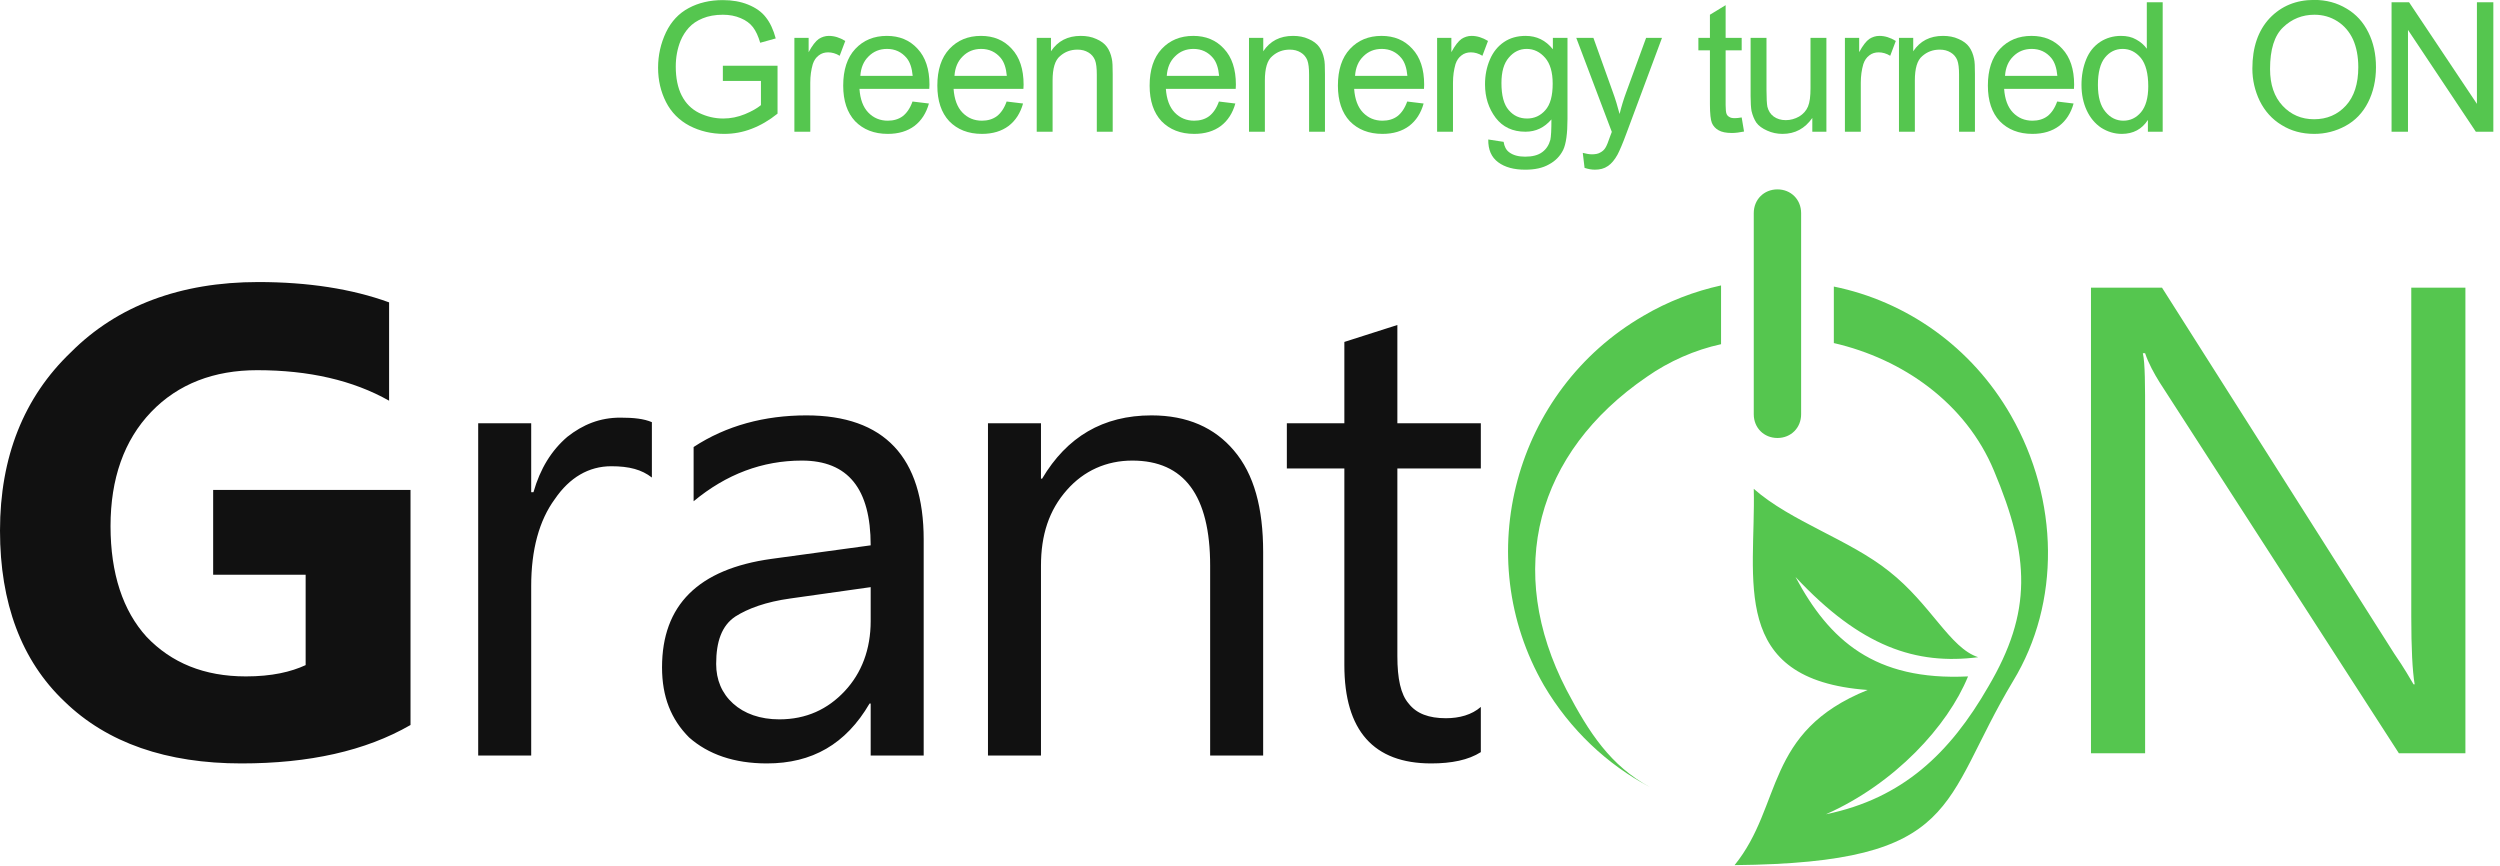 <?xml version="1.0" encoding="UTF-8"?>
<svg xmlns="http://www.w3.org/2000/svg" width="202" height="70" viewBox="0 0 202 70" fill="none">
  <g clip-path="url(#clip0_390_848)">
    <path fill-rule="evenodd" clip-rule="evenodd" d="M199.205 60.863H193.829L174.51 30.915C174.054 30.185 173.599 29.363 173.325 28.541H173.143C173.325 29.363 173.325 31.098 173.325 33.746V60.863H168.951V23.246H174.692L193.464 52.828C194.285 54.015 194.74 54.837 195.014 55.293H195.105C194.922 54.198 194.831 52.372 194.831 49.815V23.246H199.205V60.863ZM132.773 25.528C122.385 31.554 118.74 44.976 124.754 55.385C126.85 58.946 129.857 61.776 133.32 63.602C130.131 61.867 128.399 59.219 126.577 55.75C121.565 46.072 124.116 36.576 133.047 30.459C134.869 29.18 136.965 28.267 139.061 27.811V23.063C136.965 23.52 134.778 24.341 132.773 25.528ZM148.174 27.72C153.733 28.998 158.836 32.559 161.114 38.037C164.03 44.976 164.212 49.45 160.658 55.476C157.56 60.863 153.733 64.515 147.536 65.793C153.095 63.328 157.378 58.672 159.018 54.654C151.455 55.02 147.809 51.733 145.076 46.62C150.361 52.28 154.826 53.741 159.838 53.102C157.56 52.372 156.011 48.811 152.639 46.163C149.45 43.606 144.711 42.146 141.704 39.498C141.886 46.802 139.608 54.928 150.908 55.75C142.524 59.128 144.073 65.063 140.155 69.902C158.562 69.719 156.74 64.88 162.663 55.02C166.491 48.719 166.399 40.411 162.481 33.563C159.291 27.993 154.006 24.341 148.174 23.154V27.72ZM145.531 33.472V17.22C145.531 16.124 144.711 15.302 143.618 15.302C142.524 15.302 141.704 16.124 141.704 17.22V33.472C141.704 34.567 142.524 35.389 143.618 35.389C144.711 35.389 145.531 34.567 145.531 33.472Z" fill="#55C64F"></path>
    <path fill-rule="evenodd" clip-rule="evenodd" d="M33.17 58.58C29.525 60.68 24.969 61.685 19.501 61.685C13.487 61.685 8.657 60.041 5.194 56.663C1.731 53.376 0 48.719 0 42.876C0 36.941 1.914 32.102 5.741 28.45C9.477 24.706 14.581 22.789 20.868 22.789C24.878 22.789 28.432 23.337 31.439 24.432V32.376C28.523 30.732 24.969 29.911 20.777 29.911C17.314 29.911 14.398 31.006 12.211 33.289C10.024 35.572 8.931 38.676 8.931 42.511C8.931 46.345 9.933 49.358 11.847 51.459C13.851 53.559 16.494 54.654 19.866 54.654C21.962 54.654 23.511 54.289 24.696 53.741V46.437H17.223V39.589H33.17V58.58ZM52.672 38.585C51.852 37.945 50.849 37.672 49.391 37.672C47.569 37.672 46.02 38.585 44.835 40.319C43.559 42.054 42.921 44.428 42.921 47.35V61.045H38.638V34.202H42.921V39.772H43.103C43.65 37.854 44.562 36.393 45.837 35.298C47.113 34.293 48.48 33.745 50.12 33.745C51.214 33.745 52.034 33.837 52.672 34.111V38.585ZM74.634 61.045H70.351V56.845H70.26C68.346 60.132 65.612 61.685 61.967 61.685C59.324 61.685 57.228 60.954 55.679 59.585C54.221 58.124 53.492 56.298 53.492 53.924C53.492 48.902 56.408 45.98 62.331 45.158L70.351 44.063C70.351 39.498 68.528 37.215 64.792 37.215C61.602 37.215 58.686 38.311 56.044 40.502V36.119C58.686 34.385 61.785 33.563 65.156 33.563C71.444 33.563 74.634 36.941 74.634 43.606V61.045ZM70.351 47.441L63.881 48.354C61.876 48.628 60.418 49.176 59.415 49.815C58.322 50.545 57.866 51.824 57.866 53.65C57.866 54.928 58.322 56.024 59.233 56.845C60.144 57.667 61.42 58.124 62.969 58.124C65.156 58.124 66.888 57.302 68.255 55.841C69.622 54.38 70.351 52.463 70.351 50.18V47.441ZM102.063 61.045H97.78V45.706C97.78 40.045 95.684 37.215 91.492 37.215C89.396 37.215 87.574 38.037 86.207 39.589C84.749 41.232 84.111 43.241 84.111 45.706V61.045H79.828V34.202H84.111V38.676H84.202C86.207 35.298 89.123 33.563 93.041 33.563C95.958 33.563 98.145 34.567 99.694 36.393C101.334 38.311 102.063 41.05 102.063 44.611V61.045ZM119.651 60.772C118.648 61.411 117.282 61.685 115.641 61.685C110.994 61.685 108.624 59.037 108.624 53.741V37.854H103.977V34.202H108.624V27.628L112.907 26.259V34.202H119.651V37.854H112.907V53.011C112.907 54.837 113.181 56.115 113.819 56.845C114.457 57.667 115.459 58.032 116.826 58.032C117.919 58.032 118.922 57.758 119.651 57.119V60.772Z" fill="#111111"></path>
    <path d="M58.407 6.538V5.311H62.825V9.182C62.154 9.722 61.455 10.131 60.725 10.409C60.011 10.687 59.267 10.818 58.509 10.818C57.489 10.818 56.556 10.599 55.71 10.161C54.879 9.722 54.237 9.08 53.814 8.247C53.392 7.414 53.173 6.494 53.173 5.471C53.173 4.449 53.392 3.499 53.814 2.608C54.237 1.731 54.85 1.074 55.651 0.65C56.439 0.227 57.357 0.008 58.407 0.008C59.151 0.008 59.836 0.124 60.449 0.373C61.061 0.621 61.542 0.957 61.877 1.395C62.227 1.834 62.49 2.403 62.679 3.105L61.425 3.455C61.265 2.915 61.075 2.506 60.842 2.199C60.609 1.892 60.273 1.644 59.851 1.468C59.413 1.279 58.932 1.191 58.407 1.191C57.78 1.191 57.226 1.293 56.774 1.483C56.308 1.673 55.943 1.921 55.651 2.243C55.374 2.549 55.156 2.9 54.995 3.28C54.733 3.923 54.602 4.624 54.602 5.384C54.602 6.304 54.762 7.093 55.083 7.721C55.404 8.349 55.87 8.817 56.483 9.123C57.095 9.416 57.736 9.576 58.436 9.576C59.034 9.576 59.617 9.459 60.186 9.226C60.755 8.992 61.178 8.744 61.484 8.495V6.538H58.407Z" fill="#55C64F"></path>
    <path d="M64.186 10.643V3.061H65.338V4.215C65.63 3.674 65.907 3.324 66.155 3.148C66.403 2.988 66.68 2.9 66.971 2.9C67.409 2.9 67.846 3.032 68.298 3.309L67.846 4.507C67.54 4.317 67.219 4.23 66.913 4.23C66.636 4.23 66.374 4.303 66.155 4.478C65.936 4.639 65.776 4.872 65.674 5.179C65.543 5.632 65.47 6.129 65.47 6.684V10.643H64.186Z" fill="#55C64F"></path>
    <path d="M73.73 8.203L75.057 8.364C74.838 9.138 74.459 9.737 73.891 10.175C73.322 10.599 72.608 10.818 71.733 10.818C70.625 10.818 69.75 10.467 69.094 9.795C68.452 9.109 68.131 8.145 68.131 6.918C68.131 5.647 68.452 4.653 69.108 3.952C69.764 3.251 70.61 2.9 71.66 2.9C72.666 2.9 73.497 3.236 74.138 3.937C74.78 4.624 75.101 5.588 75.101 6.844C75.101 6.918 75.086 7.034 75.086 7.18H69.444C69.502 8.013 69.735 8.656 70.158 9.094C70.581 9.532 71.106 9.752 71.733 9.752C72.199 9.752 72.608 9.635 72.943 9.386C73.264 9.138 73.541 8.744 73.73 8.203ZM69.516 6.129H73.745C73.686 5.486 73.526 5.018 73.264 4.697C72.855 4.2 72.316 3.952 71.674 3.952C71.077 3.952 70.581 4.156 70.187 4.551C69.779 4.945 69.56 5.471 69.516 6.129Z" fill="#55C64F"></path>
    <path d="M81.336 8.203L82.663 8.364C82.444 9.138 82.065 9.737 81.497 10.175C80.928 10.599 80.213 10.818 79.339 10.818C78.231 10.818 77.356 10.467 76.7 9.795C76.058 9.109 75.737 8.145 75.737 6.918C75.737 5.647 76.058 4.653 76.714 3.952C77.37 3.251 78.216 2.9 79.266 2.9C80.272 2.9 81.103 3.236 81.745 3.937C82.386 4.624 82.707 5.588 82.707 6.844C82.707 6.918 82.692 7.034 82.692 7.18H77.049C77.108 8.013 77.341 8.656 77.764 9.094C78.187 9.532 78.712 9.752 79.339 9.752C79.805 9.752 80.213 9.635 80.549 9.386C80.87 9.138 81.147 8.744 81.336 8.203ZM77.122 6.129H81.351C81.293 5.486 81.132 5.018 80.87 4.697C80.461 4.2 79.922 3.952 79.28 3.952C78.683 3.952 78.187 4.156 77.793 4.551C77.385 4.945 77.166 5.471 77.122 6.129Z" fill="#55C64F"></path>
    <path d="M83.767 10.643V3.061H84.919V4.142C85.473 3.309 86.275 2.9 87.325 2.9C87.777 2.9 88.2 2.973 88.579 3.148C88.958 3.309 89.249 3.528 89.439 3.791C89.628 4.054 89.76 4.376 89.833 4.741C89.891 4.975 89.906 5.384 89.906 5.983V10.643H88.622V6.041C88.622 5.515 88.579 5.121 88.477 4.858C88.374 4.609 88.2 4.39 87.952 4.244C87.689 4.083 87.398 4.01 87.062 4.01C86.508 4.01 86.042 4.186 85.648 4.536C85.24 4.872 85.05 5.53 85.05 6.508V10.643H83.767Z" fill="#55C64F"></path>
    <path d="M98.489 8.203L99.816 8.364C99.597 9.138 99.218 9.737 98.649 10.175C98.081 10.599 97.366 10.818 96.492 10.818C95.383 10.818 94.509 10.467 93.852 9.795C93.211 9.109 92.89 8.145 92.89 6.918C92.89 5.647 93.211 4.653 93.867 3.952C94.523 3.251 95.369 2.9 96.419 2.9C97.425 2.9 98.256 3.236 98.897 3.937C99.539 4.624 99.86 5.588 99.86 6.844C99.86 6.918 99.845 7.034 99.845 7.18H94.202C94.261 8.013 94.494 8.656 94.917 9.094C95.34 9.532 95.865 9.752 96.492 9.752C96.958 9.752 97.366 9.635 97.702 9.386C98.022 9.138 98.299 8.744 98.489 8.203ZM94.275 6.129H98.504C98.445 5.486 98.285 5.018 98.022 4.697C97.614 4.2 97.075 3.952 96.433 3.952C95.835 3.952 95.34 4.156 94.946 4.551C94.538 4.945 94.319 5.471 94.275 6.129Z" fill="#55C64F"></path>
    <path d="M100.919 10.643V3.061H102.071V4.142C102.625 3.309 103.427 2.9 104.477 2.9C104.929 2.9 105.351 2.973 105.73 3.148C106.11 3.309 106.401 3.528 106.591 3.791C106.78 4.054 106.912 4.376 106.984 4.741C107.043 4.975 107.057 5.384 107.057 5.983V10.643H105.774V6.041C105.774 5.515 105.73 5.121 105.628 4.858C105.526 4.609 105.351 4.39 105.104 4.244C104.841 4.083 104.549 4.01 104.214 4.01C103.66 4.01 103.193 4.186 102.8 4.536C102.392 4.872 102.202 5.53 102.202 6.508V10.643H100.919Z" fill="#55C64F"></path>
    <path d="M113.702 8.203L115.029 8.364C114.81 9.138 114.431 9.737 113.862 10.175C113.294 10.599 112.579 10.818 111.704 10.818C110.596 10.818 109.721 10.467 109.065 9.795C108.424 9.109 108.103 8.145 108.103 6.918C108.103 5.647 108.424 4.653 109.08 3.952C109.736 3.251 110.582 2.9 111.631 2.9C112.638 2.9 113.469 3.236 114.11 3.937C114.752 4.624 115.072 5.588 115.072 6.844C115.072 6.918 115.058 7.034 115.058 7.18H109.415C109.474 8.013 109.707 8.656 110.13 9.094C110.553 9.532 111.077 9.752 111.704 9.752C112.171 9.752 112.579 9.635 112.915 9.386C113.235 9.138 113.512 8.744 113.702 8.203ZM109.488 6.129H113.717C113.658 5.486 113.498 5.018 113.235 4.697C112.827 4.2 112.288 3.952 111.646 3.952C111.048 3.952 110.553 4.156 110.159 4.551C109.751 4.945 109.532 5.471 109.488 6.129Z" fill="#55C64F"></path>
    <path d="M116.118 10.643V3.061H117.27V4.215C117.562 3.674 117.839 3.324 118.087 3.148C118.334 2.988 118.611 2.9 118.903 2.9C119.34 2.9 119.778 3.032 120.23 3.309L119.778 4.507C119.472 4.317 119.151 4.23 118.845 4.23C118.568 4.23 118.305 4.303 118.087 4.478C117.868 4.639 117.707 4.872 117.605 5.179C117.474 5.632 117.401 6.129 117.401 6.684V10.643H116.118Z" fill="#55C64F"></path>
    <path d="M120.252 11.271L121.492 11.461C121.55 11.841 121.696 12.118 121.929 12.293C122.25 12.542 122.687 12.659 123.227 12.659C123.824 12.659 124.276 12.542 124.612 12.293C124.933 12.06 125.151 11.724 125.268 11.3C125.326 11.037 125.355 10.482 125.355 9.649C124.787 10.307 124.101 10.643 123.256 10.643C122.221 10.643 121.419 10.263 120.85 9.518C120.281 8.758 119.99 7.867 119.99 6.815C119.99 6.085 120.121 5.427 120.383 4.814C120.646 4.2 121.025 3.733 121.521 3.397C122.016 3.061 122.6 2.9 123.27 2.9C124.16 2.9 124.889 3.251 125.472 3.981V3.061H126.653V9.62C126.653 10.789 126.536 11.636 126.303 12.118C126.055 12.615 125.676 13.009 125.151 13.287C124.641 13.579 123.999 13.711 123.241 13.711C122.337 13.711 121.608 13.521 121.054 13.112C120.5 12.703 120.238 12.089 120.252 11.271ZM121.317 6.713C121.317 7.706 121.506 8.437 121.9 8.89C122.293 9.357 122.789 9.576 123.387 9.576C123.97 9.576 124.466 9.357 124.86 8.904C125.268 8.451 125.457 7.736 125.457 6.757C125.457 5.836 125.253 5.135 124.845 4.668C124.437 4.2 123.941 3.952 123.358 3.952C122.789 3.952 122.308 4.186 121.914 4.653C121.506 5.121 121.317 5.807 121.317 6.713Z" fill="#55C64F"></path>
    <path d="M128.033 13.564L127.888 12.352C128.165 12.425 128.413 12.469 128.631 12.469C128.908 12.469 129.142 12.425 129.302 12.323C129.477 12.235 129.623 12.104 129.725 11.928C129.812 11.797 129.944 11.475 130.118 10.964C130.148 10.906 130.177 10.789 130.235 10.657L127.363 3.061H128.748L130.323 7.458C130.527 8.013 130.702 8.597 130.862 9.211C131.008 8.612 131.183 8.042 131.387 7.487L133.005 3.061H134.289L131.416 10.774C131.11 11.607 130.862 12.177 130.702 12.483C130.468 12.907 130.206 13.228 129.914 13.418C129.623 13.623 129.273 13.71 128.865 13.71C128.617 13.71 128.34 13.667 128.033 13.564Z" fill="#55C64F"></path>
    <path d="M140.728 9.489L140.918 10.628C140.553 10.701 140.233 10.745 139.941 10.745C139.474 10.745 139.11 10.672 138.862 10.526C138.6 10.38 138.425 10.175 138.323 9.941C138.22 9.693 138.162 9.196 138.162 8.422V4.069H137.229V3.061H138.162V1.191L139.431 0.417V3.061H140.728V4.069H139.431V8.495C139.431 8.86 139.46 9.094 139.504 9.196C139.547 9.313 139.62 9.386 139.722 9.445C139.824 9.518 139.97 9.547 140.16 9.547C140.305 9.547 140.495 9.532 140.728 9.489Z" fill="#55C64F"></path>
    <path d="M146.435 10.643V9.532C145.837 10.38 145.05 10.818 144.029 10.818C143.592 10.818 143.169 10.73 142.79 10.555C142.396 10.38 142.105 10.175 141.915 9.912C141.74 9.649 141.609 9.328 141.522 8.963C141.478 8.714 141.449 8.305 141.449 7.765V3.061H142.732V7.268C142.732 7.94 142.761 8.393 142.805 8.627C142.892 8.963 143.053 9.226 143.315 9.416C143.577 9.605 143.898 9.708 144.292 9.708C144.671 9.708 145.036 9.605 145.371 9.416C145.706 9.211 145.94 8.948 146.085 8.612C146.231 8.261 146.289 7.779 146.289 7.122V3.061H147.573V10.643H146.435Z" fill="#55C64F"></path>
    <path d="M149.069 10.643V3.061H150.221V4.215C150.513 3.674 150.79 3.324 151.038 3.148C151.286 2.988 151.563 2.9 151.854 2.9C152.292 2.9 152.729 3.032 153.181 3.309L152.729 4.507C152.423 4.317 152.102 4.23 151.796 4.23C151.519 4.23 151.256 4.303 151.038 4.478C150.819 4.639 150.659 4.872 150.557 5.179C150.425 5.632 150.352 6.129 150.352 6.684V10.643H149.069Z" fill="#55C64F"></path>
    <path d="M153.437 10.643V3.061H154.588V4.142C155.142 3.309 155.944 2.9 156.994 2.9C157.446 2.9 157.869 2.973 158.248 3.148C158.627 3.309 158.919 3.528 159.108 3.791C159.298 4.054 159.429 4.376 159.502 4.741C159.56 4.975 159.575 5.384 159.575 5.983V10.643H158.292V6.041C158.292 5.515 158.248 5.121 158.146 4.858C158.044 4.609 157.869 4.39 157.621 4.244C157.359 4.083 157.067 4.01 156.732 4.01C156.178 4.01 155.711 4.186 155.317 4.536C154.909 4.872 154.72 5.53 154.72 6.508V10.643H153.437Z" fill="#55C64F"></path>
    <path d="M166.219 8.203L167.546 8.364C167.328 9.138 166.949 9.737 166.38 10.175C165.811 10.599 165.097 10.818 164.222 10.818C163.114 10.818 162.239 10.467 161.583 9.795C160.941 9.109 160.621 8.145 160.621 6.918C160.621 5.647 160.941 4.653 161.597 3.952C162.254 3.251 163.099 2.9 164.149 2.9C165.155 2.9 165.986 3.236 166.628 3.937C167.269 4.624 167.59 5.588 167.59 6.844C167.59 6.918 167.575 7.034 167.575 7.18H161.933C161.991 8.013 162.224 8.656 162.647 9.094C163.07 9.532 163.595 9.752 164.222 9.752C164.689 9.752 165.097 9.635 165.432 9.386C165.753 9.138 166.03 8.744 166.219 8.203ZM162.006 6.129H166.234C166.176 5.486 166.015 5.018 165.753 4.697C165.345 4.2 164.805 3.952 164.164 3.952C163.566 3.952 163.07 4.156 162.676 4.551C162.268 4.945 162.049 5.471 162.006 6.129Z" fill="#55C64F"></path>
    <path d="M173.55 10.643V9.693C173.069 10.438 172.369 10.818 171.436 10.818C170.838 10.818 170.284 10.643 169.773 10.321C169.278 9.985 168.884 9.518 168.607 8.919C168.33 8.32 168.184 7.633 168.184 6.859C168.184 6.099 168.315 5.413 168.563 4.799C168.811 4.186 169.19 3.718 169.7 3.382C170.196 3.061 170.765 2.9 171.377 2.9C171.844 2.9 172.252 2.988 172.602 3.192C172.952 3.382 173.243 3.631 173.462 3.937V0.183H174.745V10.643H173.55ZM169.511 6.859C169.511 7.838 169.715 8.554 170.123 9.036C170.517 9.518 171.013 9.752 171.567 9.752C172.121 9.752 172.602 9.532 172.996 9.065C173.375 8.612 173.579 7.911 173.579 6.976C173.579 5.939 173.375 5.164 172.981 4.682C172.573 4.2 172.092 3.952 171.508 3.952C170.94 3.952 170.459 4.186 170.08 4.653C169.7 5.121 169.511 5.866 169.511 6.859Z" fill="#55C64F"></path>
    <path d="M181.991 5.544C181.991 3.82 182.458 2.462 183.391 1.468C184.324 0.49 185.52 -0.007 186.992 -0.007C187.955 -0.007 188.829 0.227 189.602 0.694C190.375 1.147 190.958 1.79 191.366 2.622C191.775 3.441 191.979 4.376 191.979 5.427C191.979 6.494 191.76 7.443 191.337 8.276C190.914 9.109 190.302 9.752 189.515 10.175C188.742 10.599 187.896 10.818 186.992 10.818C186.001 10.818 185.126 10.584 184.353 10.102C183.58 9.635 182.997 8.977 182.589 8.159C182.195 7.341 181.991 6.465 181.991 5.544ZM183.42 5.573C183.42 6.83 183.755 7.823 184.441 8.554C185.111 9.269 185.957 9.635 186.978 9.635C188.013 9.635 188.873 9.269 189.544 8.539C190.215 7.809 190.55 6.771 190.55 5.427C190.55 4.565 190.404 3.82 190.127 3.192C189.835 2.564 189.413 2.067 188.859 1.717C188.305 1.366 187.692 1.191 187.007 1.191C186.03 1.191 185.184 1.527 184.484 2.199C183.77 2.871 183.42 3.996 183.42 5.573Z" fill="#55C64F"></path>
    <path d="M193.238 10.643V0.183H194.653L200.135 8.393V0.183H201.462V10.643H200.047L194.565 2.418V10.643H193.238Z" fill="#55C64F"></path>
  </g>
  <defs>
    <clipPath id="clip0_390_848">
      <rect width="202" height="70" fill="white"></rect>
    </clipPath>
  </defs>
</svg>
